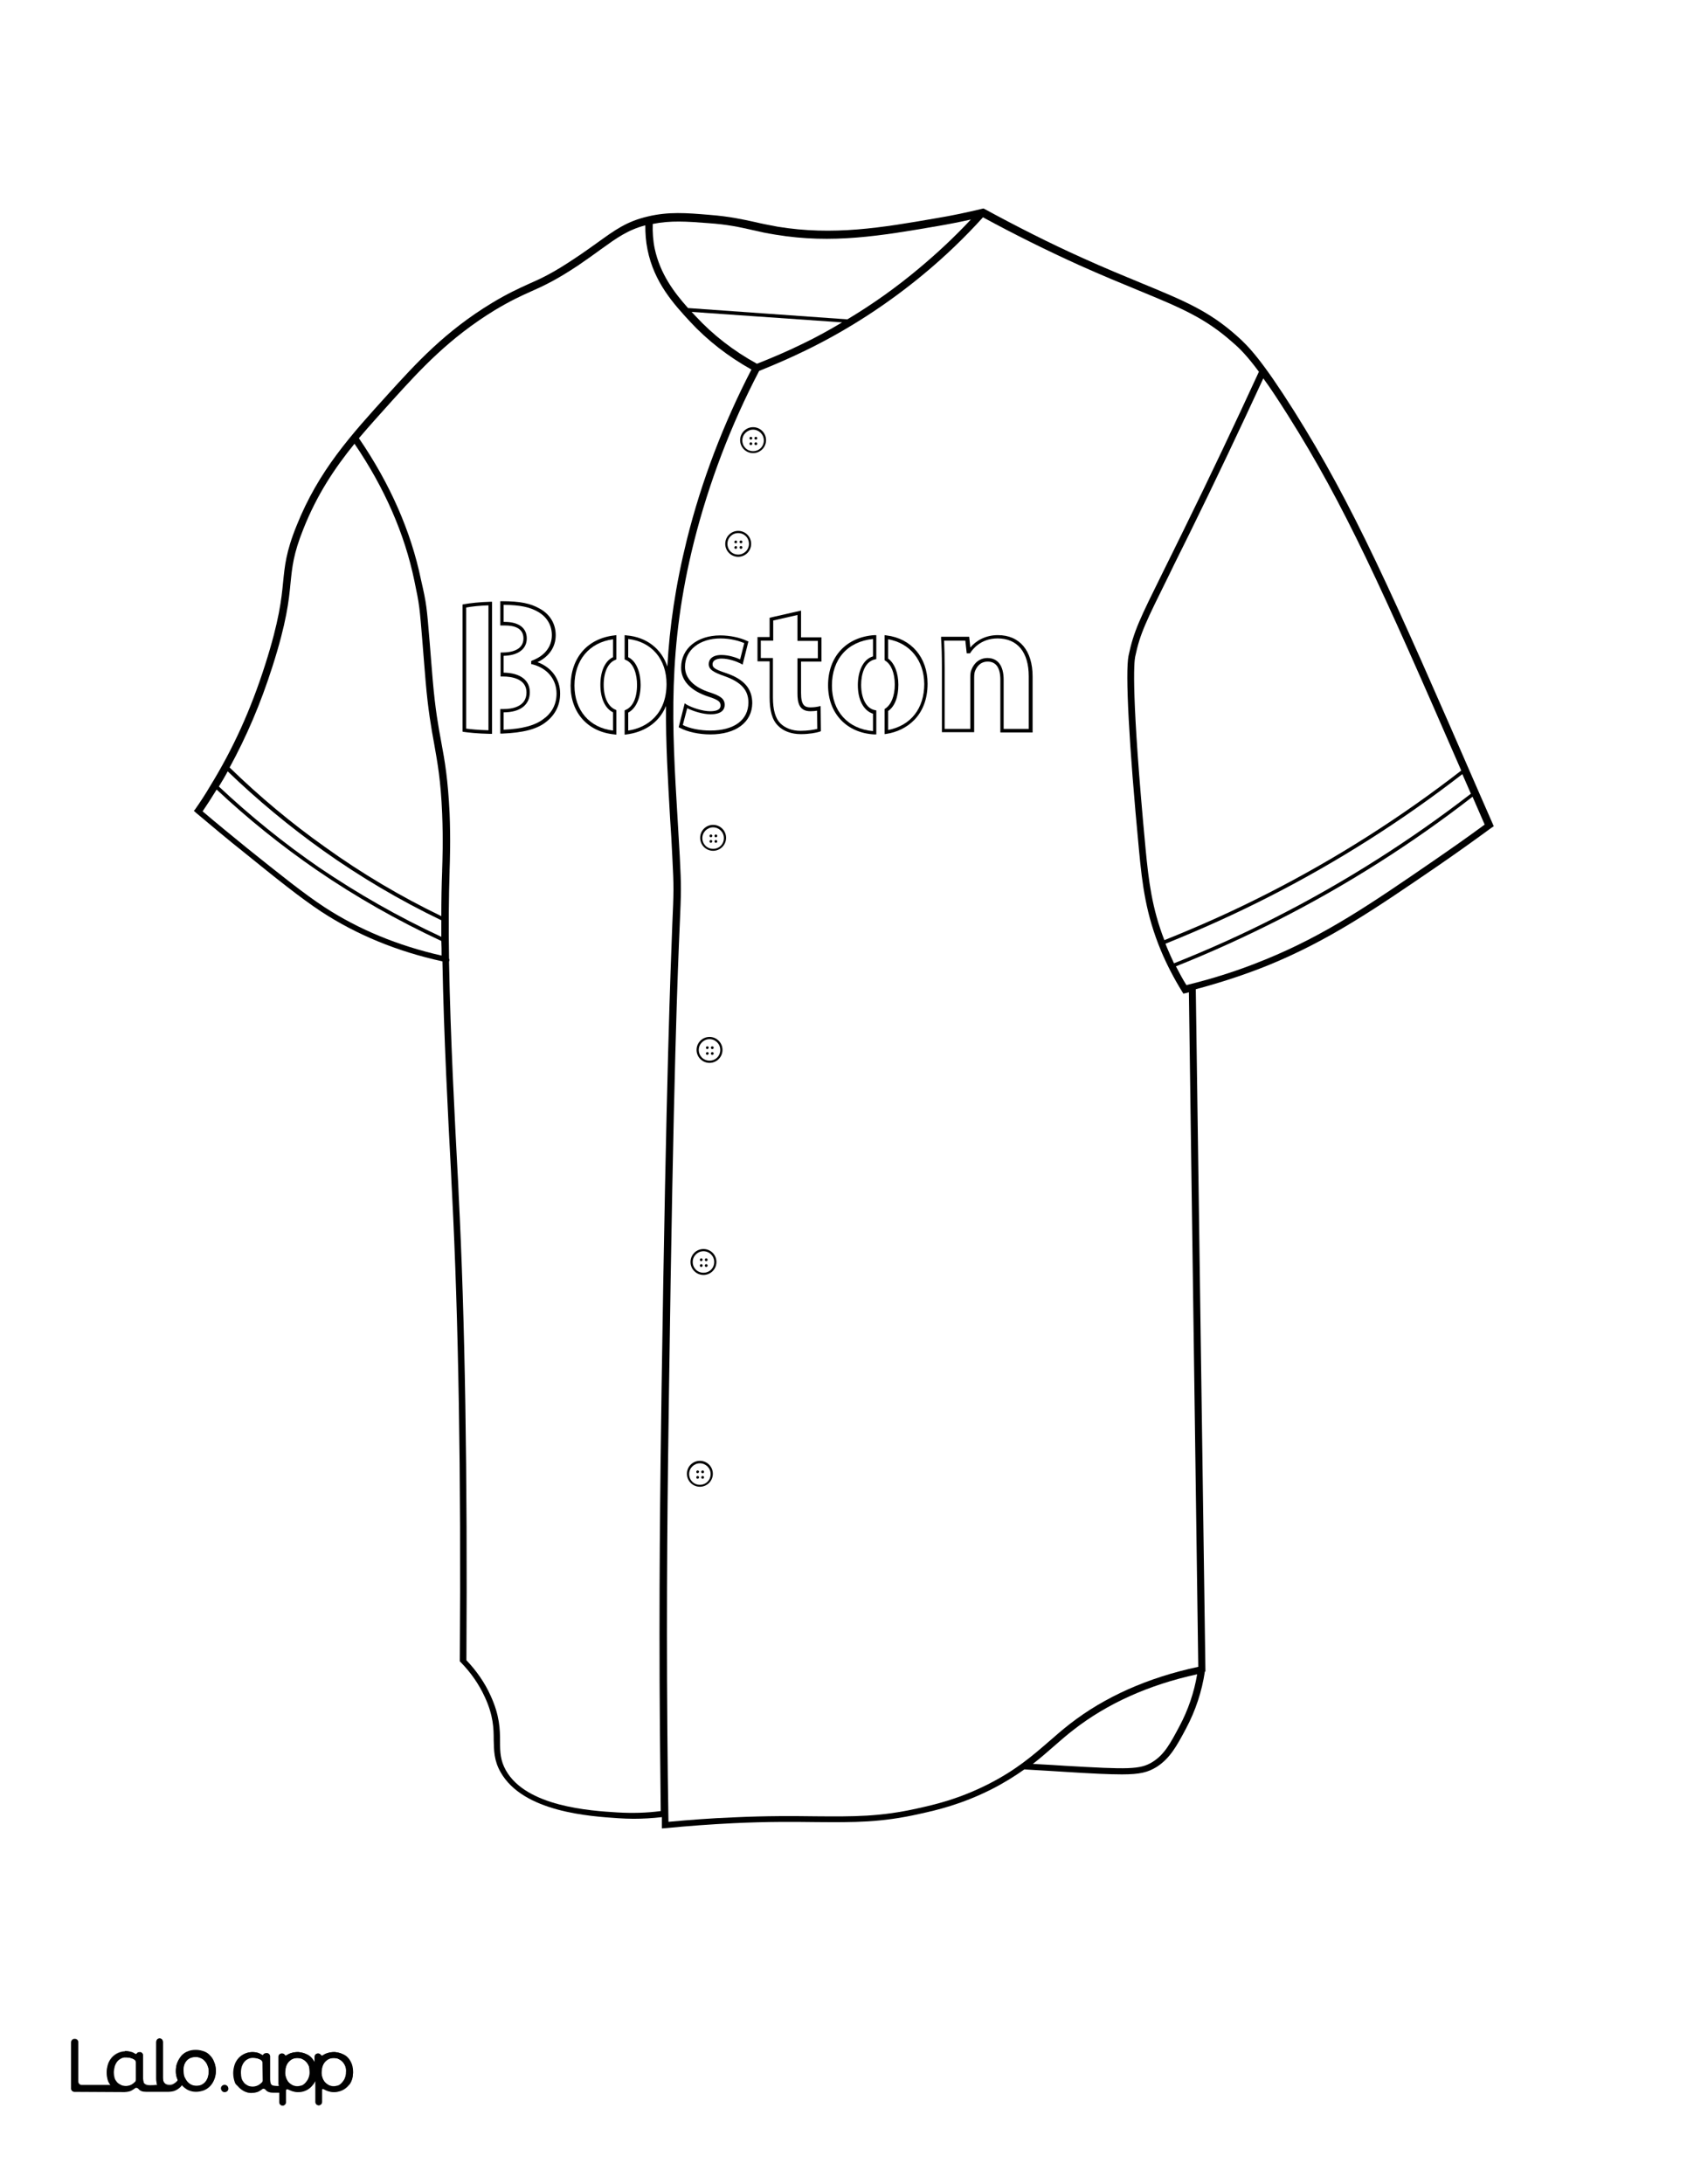 <?xml version="1.0" encoding="utf-8"?>
<!-- Generator: Adobe Illustrator 26.1.0, SVG Export Plug-In . SVG Version: 6.00 Build 0)  -->
<svg version="1.1"  id="Layer_1" data-name="Layer 1" xmlns="http://www.w3.org/2000/svg" xmlns:xlink="http://www.w3.org/1999/xlink" x="0px" y="0px"
	 viewBox="0 0 612 792" style="enable-background:new 0 0 612 792;" xml:space="preserve">
<rect x="0" y="0" width="612" height="792" fill="#808080" stroke="none"/>
<style type="text/css">
	.st0{fill:#FFFFFF;}
	.st1{fill:#010101;}
	.st2{fill:none;}
</style>
<g id="Black">
	<rect x="45.3" y="44.7" width="541.6" height="711.2"/>
</g>
<g id="Color">
	<path class="st0" d="M460.7,325c-12.3,6.3-25,12-37.9,17.2c0.2,0.5,0.4,1,0.6,1.5c0.8,1.9,1.6,3.7,2.5,5.6
		c12.8-5.1,25.5-10.8,37.7-17.1c24.5-12.5,48.1-27.5,70-44.4c-1-2.4-2.1-4.7-3.1-7.1C508.7,297.6,485.2,312.5,460.7,325z"/>
	<path class="st0" d="M253.9,530.6c-2.1,0-3.9,1.7-3.9,3.9s1.7,3.9,3.9,3.9c2.2,0,3.9-1.7,3.9-3.9S256,530.6,253.9,530.6z
		 M253.1,536.2c-0.3,0-0.5-0.2-0.5-0.5s0.2-0.5,0.5-0.5s0.5,0.2,0.5,0.5S253.3,536.2,253.1,536.2z M253.1,534.2
		c-0.3,0-0.5-0.2-0.5-0.5s0.2-0.5,0.5-0.5s0.5,0.2,0.5,0.5C253.5,534,253.3,534.2,253.1,534.2z M254.9,536.2c-0.3,0-0.5-0.2-0.5-0.5
		s0.2-0.5,0.5-0.5s0.5,0.2,0.5,0.5S255.2,536.2,254.9,536.2z M254.9,534.2c-0.3,0-0.5-0.2-0.5-0.5s0.2-0.5,0.5-0.5s0.5,0.2,0.5,0.5
		S255.2,534.2,254.9,534.2z"/>
	<path class="st0" d="M160.1,339.7c0-2,0-4,0-6c-15-7.2-29.4-15.7-42.9-25.3c-12.2-8.7-23.8-18.3-34.6-28.7c-1,1.9-2.1,3.7-3.2,5.5
		c11.3,10.6,23.5,20.5,36.3,29.3C129.7,324,144.6,332.5,160.1,339.7z"/>
	<path class="st0" d="M160.1,332.2c0-5.8,0.1-11.3,0.3-16.3v-0.4c0.1-3.2,0.4-10.6,0-20.5c-0.5-12.1-1.7-18.5-2.9-25.3
		c-1.1-6-2.2-12.2-3.1-22.7c-0.5-5.7-0.8-10.1-1.1-13.6c-1.1-13.4-1.1-13.9-3-22.9c-3.5-16.9-10.8-33.6-21.7-49.6
		c-7.3,9-13.6,18.5-18.5,30.8c-3.7,9.2-4.1,13.9-4.7,19.7c-0.6,6.3-1.4,14.2-6.6,30.4c-4.3,13.5-9.4,25.3-15.5,36.5
		c10.8,10.5,22.4,20.2,34.7,28.9C131.2,316.7,145.4,325.1,160.1,332.2z"/>
	<path class="st0" d="M67.8,754.8c0.4,0.5,0.9,0.9,1.5,1.2s1.2,0.4,1.9,0.4c0.7,0,1.3-0.1,1.9-0.4c0.6-0.2,1-0.6,1.4-1.1
		s0.7-1.1,0.9-1.7c0.2-0.7,0.3-1.4,0.3-2.1c0-0.7-0.1-1.4-0.4-2c-0.2-0.6-0.5-1.2-1-1.7c-0.4-0.5-0.9-0.9-1.5-1.1
		c-0.6-0.3-1.2-0.4-1.8-0.4c-1.5,0-2.6,0.5-3.4,1.4c-0.8,1-1.2,2.2-1.2,3.8c0,0.7,0.1,1.4,0.3,2.1C67,753.7,67.4,754.3,67.8,754.8z"
		/>
	<path class="st0" d="M94.8,747c-0.4-0.2-0.7-0.4-1.1-0.5c-0.6-0.2-1.3-0.3-1.9-0.3s-1.3,0.1-1.8,0.4c-0.6,0.3-1,0.6-1.4,1.1
		s-0.7,1.1-0.9,1.7c-0.2,0.7-0.3,1.4-0.3,2.2c0,0.7,0.1,1.5,0.3,2.2c0.2,0.6,0.5,1,0.9,1.5s0.9,0.7,1.4,1c0.6,0.3,1.3,0.4,1.9,0.4
		c0.7,0,1.3-0.2,2-0.5c0.5-0.3,0.9-0.6,1.3-1c0.2-0.2,0.3-0.5,0.3-0.8v-6.3C95.4,747.6,95.2,747.2,94.8,747z"/>
	<path class="st0" d="M42.5,755c0.4,0.5,0.9,0.7,1.4,1c0.6,0.3,1.3,0.4,1.9,0.4c0.7,0,1.3-0.2,2-0.5c0.5-0.3,0.9-0.6,1.3-1
		c0.2-0.2,0.3-0.5,0.3-0.8l0,0v-6.3c0-0.4-0.2-0.8-0.6-1c-0.4-0.2-0.7-0.4-1.1-0.5c-0.6-0.2-1.3-0.3-1.9-0.3c-0.6,0-1.3,0.1-1.8,0.4
		c-0.6,0.3-1,0.6-1.4,1.1s-0.7,1.1-0.9,1.7c-0.2,0.7-0.3,1.4-0.3,2.2c0,0.7,0.1,1.5,0.3,2.2C41.8,754.1,42.1,754.5,42.5,755z"/>
	<path class="st0" d="M111.3,747.9c-0.4-0.5-0.8-0.9-1.4-1.2c-0.2-0.1-0.4-0.2-0.6-0.3c-0.4-0.1-0.7-0.2-1.1-0.2
		c-0.8,0-1.5,0.1-2.1,0.3c-0.5,0.2-0.9,0.5-1.3,0.9c-0.8,0.9-1.3,2.1-1.4,3.6c0,0.7,0,1.4,0.2,2s0.5,1.2,0.8,1.7
		c0.4,0.5,0.8,0.9,1.4,1.2c0.5,0.3,1.2,0.5,1.8,0.5c0.6,0.1,1.3-0.1,1.9-0.3s1-0.5,1.4-1s0.8-1,1-1.6c0.3-0.7,0.4-1.4,0.4-2.1
		c0-0.7-0.1-1.3-0.2-2C112,749,111.7,748.4,111.3,747.9z"/>
	<path class="st0" d="M117.8,329c12.3,8,26.5,13.9,42.4,17.5c0-1.8,0-3.6-0.1-5.3c-15.7-7.3-30.9-15.9-45.2-25.7
		c-12.8-8.8-25-18.6-36.3-29.2c-0.1,0.1-0.1,0.2-0.2,0.3c-1.6,2.6-3.2,5.1-4.9,7.6c5.3,4.5,10.7,8.9,16.1,13.3
		C101.6,317.1,110.3,324.1,117.8,329z"/>
	<path class="st0" d="M124.5,747.9c-0.4-0.5-0.8-0.9-1.4-1.2c-0.2-0.1-0.4-0.2-0.6-0.3c-0.4-0.1-0.7-0.2-1.1-0.2
		c-0.8,0-1.5,0.1-2.1,0.3c-0.5,0.2-0.9,0.5-1.3,0.9c-0.8,0.9-1.3,2.1-1.4,3.6c0,0.7,0,1.4,0.2,2s0.5,1.2,0.8,1.7
		c0.4,0.5,0.8,0.9,1.4,1.2c0.5,0.3,1.2,0.5,1.8,0.5c0.6,0.1,1.3-0.1,1.9-0.3s1-0.5,1.4-1s0.8-1,1-1.6c0.3-0.7,0.4-1.4,0.4-2.1
		c0.1-0.7,0-1.3-0.2-2C125.2,749,124.9,748.4,124.5,747.9z"/>
	<path class="st0" d="M273.2,155.8c-2.1,0-3.9,1.7-3.9,3.9s1.7,3.9,3.9,3.9s3.9-1.7,3.9-3.9S275.3,155.8,273.2,155.8z M272.4,161.4
		c-0.3,0-0.5-0.2-0.5-0.5s0.2-0.5,0.5-0.5s0.5,0.2,0.5,0.5S272.7,161.4,272.4,161.4z M272.4,159.4c-0.3,0-0.5-0.2-0.5-0.5
		s0.2-0.5,0.5-0.5s0.5,0.2,0.5,0.5S272.7,159.4,272.4,159.4z M274.2,161.4c-0.3,0-0.5-0.2-0.5-0.5s0.2-0.5,0.5-0.5s0.5,0.2,0.5,0.5
		S274.5,161.4,274.2,161.4z M274.2,159.4c-0.3,0-0.5-0.2-0.5-0.5s0.2-0.5,0.5-0.5s0.5,0.2,0.5,0.5S274.5,159.4,274.2,159.4z"/>
	<path class="st0" d="M424.3,208.1c-8.6,17.4-10.7,21.5-12.5,30.1c-0.4,2.1-1.5,13.3,3.8,69.7c1.1,11.5,2.3,21.4,6.8,33
		c12.8-5.1,25.5-10.8,37.8-17.1c24.5-12.5,48-27.4,69.9-44.4c-28.9-66.4-42.3-96.2-62.8-128.7c-3.6-5.7-6.5-10.1-9-13.5
		c-8.5,18.4-17.4,37.2-26.6,55.9C428.8,199,426.3,203.9,424.3,208.1z"/>
	<path class="st0" d="M267.8,201.1c2.1,0,3.9-1.7,3.9-3.9s-1.7-3.9-3.9-3.9s-3.9,1.7-3.9,3.9S265.6,201.1,267.8,201.1z M268.8,196
		c0.3,0,0.5,0.2,0.5,0.5s-0.2,0.5-0.5,0.5s-0.5-0.2-0.5-0.5S268.5,196,268.8,196z M268.8,198c0.3,0,0.5,0.2,0.5,0.5
		s-0.2,0.5-0.5,0.5s-0.5-0.2-0.5-0.5S268.5,198,268.8,198z M266.9,196c0.3,0,0.5,0.2,0.5,0.5s-0.2,0.5-0.5,0.5s-0.5-0.2-0.5-0.5
		C266.5,196.2,266.7,196,266.9,196z M266.9,198c0.3,0,0.5,0.2,0.5,0.5s-0.2,0.5-0.5,0.5s-0.5-0.2-0.5-0.5
		C266.5,198.2,266.7,198,266.9,198z"/>
	<path class="st0" d="M155.9,233.2c0.3,3.5,0.6,7.9,1.1,13.6c0.9,10.4,2,16.5,3.1,22.4c1.3,6.9,2.4,13.4,3,25.7
		c0.4,9.9,0.1,17.5,0,20.7v0.4c-0.3,9.3-0.4,20.1-0.2,31.5c0.1,0.3,0.2,0.6,0.1,0.9c0,0.1-0.1,0.2-0.1,0.3
		c0.5,27.3,2.1,57.6,3.1,76.4c0.2,3.1,0.3,5.8,0.4,8.2c2.3,44.9,3.2,101.6,2.8,168.7c3.7,3.9,6.7,8.2,8.8,12.9
		c3.3,7.2,3.4,12.2,3.4,16.6c0,3.8,0.1,6.8,2.1,10.4c7.4,13.2,30.6,14.7,40.5,15.3c5.2,0.3,10.5,0.2,15.7-0.5
		c-0.1-9.6-0.2-19.4-0.3-29.1c-0.4-50.1,0.1-88.7,0.6-124c1.7-114.9,3.3-152.4,3.9-168.5c0.5-11.5,0.6-13.2,0-24.4
		c-0.2-4.7-0.5-9.3-0.8-13.8c-0.8-14.1-1.6-27.3-1.5-40.9c-2.7,6.6-8.6,9.6-14.3,10.3l-0.7,0.1v-8.8l0.4-0.2
		c2.6-1.1,4.1-4.4,4.1-9.1c0-3.6-1.1-7.8-4.1-9l-0.4-0.2v-8.8l0.7,0.1c7.3,0.6,12.7,4.9,14.8,11.3c0.8-14.3,2.9-29.2,7.1-46.1
		c5.3-21.2,13.2-41.9,23.4-61.6c-8.4-4.7-15.9-10.5-22.3-17.4c-5.8-6.3-13-14.1-15.4-26.1c-0.6-2.9-0.8-5.8-0.8-8.8
		c-6.4,1.7-10.4,4.6-16.1,8.7c-2.3,1.7-5,3.6-8.2,5.8c-8.1,5.4-12.7,7.5-17.2,9.5c-3.6,1.6-7.3,3.3-13,6.7
		c-16.7,10.2-27,21.5-37,32.5c-4.3,4.8-8.5,9.4-12.4,14c11.3,16.5,18.9,33.8,22.5,51.2C154.8,219.2,154.8,220,155.9,233.2z
		 M222.9,230.4l0.7-0.1v8.8l-0.4,0.2c-2.6,1-4.2,4.4-4.2,9s1.6,7.9,4.2,9l0.4,0.2v8.9l-0.7-0.1c-9.6-0.9-15.9-7.8-15.9-17.7
		C207.1,238.4,213.2,231.5,222.9,230.4z M181.5,257.1h1.3c2.5,0,8.2-0.6,8.2-6c0-5-5.4-5.8-8.6-5.8h-0.8v-8.7h0.6
		c4.9,0,7.7-1.8,7.7-5.1c0-3.9-3.6-4.7-6.7-4.7c-0.4,0-0.7,0-1,0h-0.7V218h0.6c6.6,0,10.4,0.8,13.7,2.7c3.7,2,5.8,5.5,5.8,9.6
		c0,4.3-2.4,7.8-6.6,9.8c5.1,1.9,8.2,6.1,8.2,11.4c0,4.1-1.7,7.6-5,10.2c-3.3,2.7-8.4,4-16,4.3h-0.7V257.1z M167.8,219.2l0.5-0.1
		c2.2-0.4,5.8-0.8,9.5-0.9h0.7v47.9h-0.7c-4.8-0.1-8-0.5-9.5-0.7l-0.5-0.1V219.2z"/>
	<path class="st0" d="M464.3,333.3c-12.2,6.2-24.9,12-37.7,17.1c1.2,2.3,2.4,4.6,3.8,6.8c9.9-2.4,19.5-5.5,28.7-9.3
		c21.6-8.8,38-20,60.7-35.6c6.4-4.4,12.7-8.8,18.8-13.3l-4.4-10.1C512.3,305.9,488.8,320.8,464.3,333.3z"/>
	<path class="st0" d="M382.1,633.4c-2.4,2.1-4.7,4.1-7.4,6.2c5.3,0.3,9.4,0.5,11.9,0.7c22.6,1.3,27,1.4,31.5-1.4
		c4.3-2.7,6.4-6.6,9.8-13c3.1-5.8,5.3-12.2,6.4-18.8c-17.5,3.8-32.6,10.6-44.8,20.1C386.9,629.2,384.5,631.3,382.1,633.4z"/>
	<path class="st0" d="M258.7,300c-2.1,0-3.9,1.7-3.9,3.9s1.7,3.9,3.9,3.9s3.9-1.7,3.9-3.9S260.8,300,258.7,300z M257.9,305.6
		c-0.3,0-0.5-0.2-0.5-0.5s0.2-0.5,0.5-0.5s0.5,0.2,0.5,0.5C258.3,305.4,258.1,305.6,257.9,305.6z M257.9,303.6
		c-0.3,0-0.5-0.2-0.5-0.5s0.2-0.5,0.5-0.5s0.5,0.2,0.5,0.5S258.1,303.6,257.9,303.6z M259.7,305.6c-0.3,0-0.5-0.2-0.5-0.5
		s0.2-0.5,0.5-0.5s0.5,0.2,0.5,0.5S260,305.6,259.7,305.6z M259.7,303.6c-0.3,0-0.5-0.2-0.5-0.5s0.2-0.5,0.5-0.5s0.5,0.2,0.5,0.5
		S260,303.6,259.7,303.6z"/>
	<path class="st0" d="M305.5,116.9l-54.6-3.8c0.5,0.5,1,1.1,1.5,1.6c6.3,6.8,13.8,12.6,22.2,17.2c5.6-2.2,11.2-4.6,16.7-7.3
		C296.1,122.3,300.8,119.7,305.5,116.9z"/>
	<path class="st0" d="M249.6,111.7l57.8,4.1c9.2-5.5,17.9-11.7,26-18.5c6.6-5.5,12.9-11.4,18.8-17.7c-4,0.9-8.1,1.7-12.2,2.4
		c-20.4,3.5-38,6.5-58.6,3.1c-3.3-0.5-5.9-1.1-8.5-1.7c-4.5-1-8.7-2-16.1-2.5c-7.7-0.6-13.5-1-20,0.3c-0.1,3,0.1,6,0.7,8.9
		C239.5,99.4,244.6,106.1,249.6,111.7z"/>
	<path class="st0" d="M0,792h612V0H0V792z M81.3,758.6c-0.6-0.1-1-0.5-1.1-1.1c-0.2-0.9,0.6-1.7,1.5-1.5c0.5,0.1,1,0.5,1.1,1.1
		C83,758,82.2,758.7,81.3,758.6z M106.2,761.5L106.2,761.5L106.2,761.5z M119.4,761.5L119.4,761.5L119.4,761.5z M127.5,754.6
		c-0.7,1.7-2.1,3-3.9,3.6c-0.9,0.3-1.8,0.4-2.8,0.4c-0.9,0-1.8-0.3-2.6-0.7l-0.8-0.4c-0.2-0.1-0.5,0.1-0.5,0.3v4.4
		c0,0.7-0.6,1.2-1.2,1.2l0,0c-0.7,0-1.2-0.6-1.2-1.2v-7.6c0-0.1-0.1-0.1-0.1,0c-0.4,0.8-1.6,2.8-3.8,3.6c-1.2,0.4-2.3,0.4-2.8,0.4
		c-0.9,0-1.8-0.3-2.6-0.7l-0.7-0.3c-0.3-0.1-0.7,0.1-0.7,0.4v4.3c0,0.7-0.6,1.2-1.2,1.2l0,0c-0.7,0-1.2-0.6-1.2-1.2v-3.5H99
		c-1.3,0-2.3-0.3-2.8-1.1c-0.2-0.3-0.8-0.5-1.2-0.2c-0.2,0.1-0.3,0.2-0.4,0.3s-0.3,0.2-0.5,0.3c-0.4,0.2-0.9,0.4-1.4,0.6
		c-0.5,0.1-1,0.2-1.5,0.2c-0.3,0-0.5,0-0.6,0c-2.4-0.2-4-2-4.4-2.4c-0.1-0.1-0.1-0.2-0.2-0.2l0,0c-0.1-0.1-0.2-0.2-0.3-0.3
		c0-0.1-0.1-0.1-0.1-0.2c0,0,0-0.1-0.1-0.1c-0.2-0.3-0.3-0.6-0.4-0.9c-0.3-0.9-0.5-2-0.5-3.1c0-1,0.2-2,0.5-3
		c0.3-0.9,0.8-1.7,1.4-2.4c1.3-1.4,3.1-2.2,5-2.2c0.8,0,1.6,0.2,2.3,0.4c0.4,0.2,0.8,0.3,1.1,0.6c0.2,0.1,0.5,0.1,0.6-0.1l0,0
		c0.3-0.6,1.3-0.5,1.4-0.5l0,0c0.5,0.1,0.9,0.6,0.9,1.1v7.9c0,0.7,0,1.8,0.4,2.3c0.1,0.1,0.1,0.1,0.2,0.2c0.4,0.4,1.6,0.4,2.6,0.4
		v-10.6c0-0.7,0.5-1.2,1.2-1.2l0,0c0.4,0,0.8,0.2,1,0.6c0.1,0.2,0.4,0.3,0.6,0.1c0.5-0.3,1-0.6,1.6-0.8c0.4-0.1,0.7-0.2,1.1-0.3
		c0,0,0,0,0.1,0c0.5-0.1,1.1-0.1,1.6-0.1c0.9,0.1,1.8,0.3,2.7,0.7c0.8,0.4,1.5,0.9,2.1,1.5c0.4,0.5,0.8,1.1,1.1,1.7v-2.2
		c0-0.7,0.6-1.2,1.2-1.2l0,0c0.4,0,0.8,0.2,1,0.6c0.2,0.2,0.5,0.3,0.7,0.1c0.5-0.3,1-0.6,1.6-0.8c0.4-0.1,0.7-0.2,1.1-0.3
		c0,0,0,0,0.1,0c0.5-0.1,1.1-0.1,1.6-0.1c0.9,0.1,1.8,0.3,2.7,0.7c0.8,0.4,1.5,0.9,2.1,1.5c0.6,0.7,1.1,1.5,1.3,2.3
		c0.3,0.9,0.4,1.9,0.4,3C128.1,752.7,127.9,753.7,127.5,754.6z M70.7,293.6c1.9-2.7,3.8-5.6,5.5-8.5c8.3-13.5,14.7-27.5,20-44.1
		c5.1-16,5.9-23.7,6.5-29.9c0.6-5.8,1-10.9,4.9-20.5c8-20,19.7-32.8,33.2-47.7c10.1-11.1,20.6-22.7,37.6-33
		c5.8-3.5,9.6-5.2,13.3-6.9c4.6-2,8.9-4,16.8-9.3c3.2-2.1,5.8-4,8.2-5.7c6.4-4.6,10.6-7.7,18.3-9.5c7.5-1.8,14-1.3,22.3-0.6
		c7.5,0.6,11.9,1.6,16.5,2.6c2.5,0.6,5.1,1.1,8.3,1.7c20.2,3.3,37.6,0.4,57.7-3.1c5.5-0.9,11.1-2.1,16.5-3.4l0.5-0.1l0.4,0.2
		c11.6,6.3,23.4,12.3,35.2,17.6c8.6,3.9,15.7,6.8,22,9.4c15,6.2,24.1,9.9,34.3,19c4.3,3.8,9.1,8.8,20.8,27.3
		c21.5,34.2,35.3,65.3,67.1,138.4l5.3,12.1l-0.9,0.6c-6.4,4.7-13,9.4-19.7,14c-22.8,15.6-39.4,26.9-61.2,35.8
		c-8.4,3.4-17.3,6.3-26.3,8.7l3.5,247.4h-0.2c-1.1,7.3-3.4,14.2-6.8,20.6c-3.5,6.6-5.9,10.9-10.7,14c-3.1,1.9-5.9,2.7-12.6,2.7
		c-4.6,0-11-0.3-20.4-0.9c-2.9-0.2-8.2-0.5-15-0.9c-3.4,2.4-7.2,4.8-11.9,7.2c-10.9,5.5-20,7.6-26,8.9c-14,3.2-23.9,3.1-37.5,3
		c-8.2-0.1-17.6-0.2-30.1,0.4c-8.2,0.4-16.5,1-24.6,1.8l-1.4,0.1v-1.4c0-0.9,0-1.8,0-2.7c-3.4,0.4-6.9,0.6-10.3,0.6
		c-1.9,0-3.7-0.1-5.5-0.2c-10.3-0.7-34.5-2.2-42.7-16.7c-2.4-4.2-2.4-7.8-2.5-11.7c0-4.1-0.1-8.8-3.2-15.5c-2.1-4.6-5-8.8-8.7-12.6
		l-0.4-0.4v-0.5c0.5-67.2-0.5-124.1-2.8-169c-0.1-2.3-0.3-5.1-0.4-8.2c-1-18.8-2.6-48.8-3.1-76.1c-16.5-3.6-31.2-9.7-43.9-18
		c-7.6-5-16.3-12-28.3-21.7c-5.8-4.6-11.5-9.4-17.1-14.1l-0.9-0.8L70.7,293.6z M25.8,740.4c0-0.7,0.6-1.2,1.2-1.2h0.2
		c0.7,0,1.2,0.6,1.2,1.2v14.3c0,0.7,0.6,1.2,1.2,1.2h10.5c-0.4-0.4-0.7-0.9-0.9-1.5c-0.3-0.9-0.5-2-0.5-3.1c0-1,0.2-2,0.5-3
		c0.3-0.9,0.8-1.7,1.4-2.4c1.3-1.4,3.1-2.2,5-2.2c0.8,0,1.6,0.2,2.3,0.4c0.4,0.2,0.8,0.3,1.1,0.6c0.2,0.1,0.5,0.1,0.6-0.1l0,0
		c0.3-0.6,1.3-0.5,1.4-0.5c0.5,0.1,0.9,0.6,0.9,1.1v7.9c0,0.7,0,1.8,0.4,2.3c0.1,0.1,0.1,0.1,0.2,0.2c0.7,0.6,3.3,0.4,4.2,0.3
		c0.1,0,0.2,0,0.4,0c0-0.1,0-0.1-0.1-0.1c-0.2-0.6-0.3-1.3-0.3-2.2v-13.3c0-0.7,0.6-1.2,1.2-1.2l0,0c0.7,0,1.2,0.6,1.2,1.2v13
		c0,1,0.2,1.6,0.6,2c0.4,0.5,1,0.6,1.8,0.6c0.3,0,0.7,0,1-0.1c0.9-0.3,1.8-1.1,2-1.6c0,0-0.2-0.5-0.3-0.8c-0.3-0.9-0.4-1.5-0.4-2.6
		c0-1.2,0.2-2.2,0.6-3.1c0.4-0.9,0.9-1.7,1.5-2.4c0.7-0.7,1.4-1.2,2.3-1.5c0.9-0.4,1.9-0.5,2.9-0.5s1.9,0.2,2.8,0.5s1.7,0.8,2.3,1.5
		c0.7,0.7,1.2,1.5,1.5,2.4c0.4,0.9,0.6,2,0.6,3.1s-0.2,2.2-0.6,3.1c-0.7,1.8-2,3.2-3.8,3.9c-0.9,0.4-1.9,0.5-2.8,0.5
		c-1,0-1.9-0.2-2.8-0.6c-0.7-0.3-1.9-1.2-2.3-1.8c-0.6,1-2.2,2-3.2,2.2c-0.5,0.1-1.1,0.2-1.6,0.2H53c-1.3,0-2.3-0.3-2.8-1.1
		c-0.2-0.3-0.8-0.5-1.2-0.2c-0.2,0.1-0.3,0.2-0.4,0.3c-0.1,0.1-0.3,0.2-0.5,0.3c-0.4,0.2-0.9,0.4-1.4,0.6c-0.5,0.1-1,0.2-1.5,0.2
		L27,758.5c-0.7,0-1.2-0.6-1.2-1.2V740.4z"/>
	<path class="st0" d="M257.4,376.8c-2.1,0-3.9,1.7-3.9,3.9s1.7,3.9,3.9,3.9c2.2,0,3.9-1.7,3.9-3.9S259.5,376.8,257.4,376.8z
		 M256.6,382.5c-0.3,0-0.5-0.2-0.5-0.5s0.2-0.5,0.5-0.5s0.5,0.2,0.5,0.5C257,382.3,256.8,382.5,256.6,382.5z M256.6,380.4
		c-0.3,0-0.5-0.2-0.5-0.5s0.2-0.5,0.5-0.5s0.5,0.2,0.5,0.5C257,380.2,256.8,380.4,256.6,380.4z M258.4,382.5c-0.3,0-0.5-0.2-0.5-0.5
		s0.2-0.5,0.5-0.5s0.5,0.2,0.5,0.5S258.7,382.5,258.4,382.5z M258.4,380.4c-0.3,0-0.5-0.2-0.5-0.5s0.2-0.5,0.5-0.5s0.5,0.2,0.5,0.5
		C258.9,380.2,258.7,380.4,258.4,380.4z"/>
	<path class="st0" d="M255.2,453.7c-2.1,0-3.9,1.7-3.9,3.9s1.7,3.9,3.9,3.9s3.9-1.7,3.9-3.9S257.3,453.7,255.2,453.7z M254.4,459.4
		c-0.3,0-0.5-0.2-0.5-0.5s0.2-0.5,0.5-0.5s0.5,0.2,0.5,0.5S254.6,459.4,254.4,459.4z M254.4,457.3c-0.3,0-0.5-0.2-0.5-0.5
		s0.2-0.5,0.5-0.5s0.5,0.2,0.5,0.5C254.8,457.1,254.6,457.3,254.4,457.3z M256.2,459.4c-0.3,0-0.5-0.2-0.5-0.5s0.2-0.5,0.5-0.5
		c0.3,0,0.5,0.2,0.5,0.5S256.5,459.4,256.2,459.4z M256.2,457.3c-0.3,0-0.5-0.2-0.5-0.5s0.2-0.5,0.5-0.5c0.3,0,0.5,0.2,0.5,0.5
		C256.7,457.1,256.5,457.3,256.2,457.3z"/>
	<path class="st0" d="M335.2,99.3c-13,10.8-27.4,20.2-42.8,27.7c-5.5,2.7-11.3,5.2-17,7.5c-10.3,19.7-18.2,40.5-23.6,61.8
		c-9.7,38.6-8,67.2-6,100.4c0.3,4.5,0.5,9.1,0.8,13.8c0.6,11.3,0.5,13.1,0,24.7c-0.7,16-2.3,53.5-3.9,168.4
		c-0.5,35.3-1,73.9-0.6,124c0.1,11.1,0.2,22.2,0.4,33c7.7-0.7,15.5-1.3,23.3-1.6c12.6-0.6,22-0.5,30.3-0.4
		c13.5,0.1,23.2,0.2,36.9-2.9c5.9-1.3,14.7-3.3,25.4-8.7c10.1-5.1,16.2-10.4,22.1-15.5c2.4-2.1,4.8-4.2,7.5-6.3
		c12.7-9.9,28.4-16.9,46.7-20.8l-3.4-244.6c-0.4,0.1-0.7,0.2-1.1,0.3l-0.9,0.2l-0.5-0.8c-2.9-4.7-5.5-9.7-7.6-14.7
		c-5.5-13.2-6.8-23.9-8-36.5c-3.7-38.9-5-64.5-3.8-70.5c1.9-9,4-13.2,12.7-30.8c2.1-4.2,4.5-9.1,7.4-15
		c9.4-19.1,18.5-38.3,27.2-57.2c-4.3-5.8-7-8.5-9.6-10.7c-9.9-8.8-18.8-12.5-33.6-18.6c-6.3-2.6-13.4-5.5-22.1-9.4
		C379.7,90.8,368,85,356.6,78.8C350,86.1,342.8,93,335.2,99.3z M267.8,192.5c2.6,0,4.7,2.1,4.7,4.7s-2.1,4.7-4.7,4.7
		s-4.7-2.1-4.7-4.7S265.2,192.5,267.8,192.5z M253.9,539.1c-2.6,0-4.7-2.1-4.7-4.7c0-2.6,2.1-4.7,4.7-4.7c2.6,0,4.7,2.1,4.7,4.7
		S256.5,539.1,253.9,539.1z M255.2,462.3c-2.6,0-4.7-2.1-4.7-4.7s2.1-4.7,4.7-4.7s4.7,2.1,4.7,4.7
		C259.9,460.2,257.8,462.3,255.2,462.3z M257.4,385.4c-2.6,0-4.7-2.1-4.7-4.7s2.1-4.7,4.7-4.7c2.6,0,4.7,2.1,4.7,4.7
		S260,385.4,257.4,385.4z M258.7,308.5c-2.6,0-4.7-2.1-4.7-4.7s2.1-4.7,4.7-4.7s4.7,2.1,4.7,4.7
		C263.4,306.4,261.3,308.5,258.7,308.5z M257.7,266.3c-4.1,0-8.3-0.9-11.1-2.4l-0.4-0.2l2.2-8.7l0.7,0.5c1.9,1.1,5.8,2.4,8.5,2.4
		c3.8,0,3.8-1.6,3.8-2.1c0-1.2-0.6-2-4.4-3.2c-6.5-2.1-10-5.9-9.9-10.6c0-6.8,5.8-11.6,14.2-11.6c3.5,0,7.2,0.8,9.7,2l0.5,0.2
		l-2.1,8.4l-0.7-0.4c-1.6-0.8-4.4-1.8-6.9-1.8c-1,0-3.3,0.2-3.3,2.1c0,1.1,0.7,1.8,5,3.2c6.4,2.2,9.4,5.6,9.4,10.9
		C272.8,261.9,267,266.3,257.7,266.3z M268.5,159.6c0-2.6,2.1-4.7,4.7-4.7s4.7,2.1,4.7,4.7c0,2.6-2.1,4.7-4.7,4.7
		S268.5,162.2,268.5,159.6z M298,239.9h-7.4v11.4c0,4.4,1.3,5.2,3.4,5.2c1.4,0,2.4-0.2,2.9-0.3l0.8-0.2l0.1,9.1l-0.4,0.2
		c-1.3,0.4-3.7,0.9-6.9,0.9c-3.4,0-6.4-1.1-8.3-3.1c-2.1-2.1-3-5.4-3-10.3v-13h-4.4V231h4.4v-7l11.4-2.6v9.7h7.4V239.9z M317.9,239
		l-0.5,0.1c-3.7,0.8-5,5.3-5,9.2c0,5,1.9,8.6,5,9.2l0.5,0.1v8.7h-0.7c-10-0.5-16.8-7.6-16.8-17.8c0-10.4,6.6-17.5,16.8-18.2h0.7V239
		z M321.6,266.1l-0.7,0.1v-9.1l0.3-0.2c2.1-1.4,3.4-4.5,3.4-8.7c0-4.1-1.3-7.3-3.4-8.6l-0.3-0.2v-9.1l0.7,0.1
		c9,1.1,14.9,8,14.9,17.5C336.5,259.6,328.8,265,321.6,266.1z M352,234.8c2-2.4,5.4-4.5,10-4.5c7.9,0,12.6,5.6,12.6,15v20.3h-11.7
		v-19.1c0-4.4-1.6-6.6-4.6-6.6s-4.2,2.4-4.6,3.5c-0.2,0.5-0.3,1.3-0.3,2.3v19.8h-11.7v-23.3c0-4.4-0.1-8-0.3-10.6v-0.7h10.2
		L352,234.8z"/>
	<path class="st1" d="M27,758.5l18.2,0.1c0.5,0,1-0.1,1.5-0.2c0.5-0.1,1-0.3,1.4-0.6c0.2-0.1,0.3-0.2,0.5-0.3
		c0.1-0.1,0.3-0.2,0.4-0.3c0.3-0.3,0.9-0.1,1.2,0.2c0.6,0.8,1.5,1.1,2.8,1.1h8.2c0.5,0,1.1-0.1,1.6-0.2c1-0.2,2.6-1.2,3.2-2.2
		c0.4,0.6,1.6,1.5,2.3,1.8c0.9,0.4,1.8,0.6,2.8,0.6s1.9-0.2,2.8-0.5c1.8-0.7,3.1-2.1,3.8-3.9c0.4-0.9,0.6-2,0.6-3.1
		c0-1.2-0.2-2.2-0.6-3.1c-0.3-0.9-0.9-1.7-1.5-2.4c-0.7-0.7-1.4-1.2-2.3-1.5c-0.9-0.4-1.8-0.5-2.8-0.5s-1.9,0.2-2.9,0.5
		c-0.9,0.3-1.6,0.8-2.3,1.5c-0.6,0.6-1.1,1.4-1.5,2.4c-0.4,0.9-0.6,2-0.6,3.1s0.1,1.7,0.4,2.6c0.1,0.2,0.3,0.7,0.3,0.8
		c-0.2,0.6-1.1,1.4-2,1.6c-0.3,0.1-0.7,0.1-1,0.1c-0.7,0-1.4-0.1-1.8-0.6c-0.4-0.5-0.6-1-0.6-2v-13c0-0.7-0.6-1.2-1.2-1.2l0,0
		c-0.7,0-1.2,0.6-1.2,1.2v13.3c0,0.9,0.1,1.6,0.3,2.2c0,0.1,0,0.1,0.1,0.1c-0.1,0-0.2,0-0.4,0c-1,0.1-3.5,0.3-4.2-0.3
		c-0.1-0.1-0.1-0.1-0.2-0.2c-0.4-0.5-0.4-1.7-0.4-2.3v-7.9c0-0.5-0.4-1-0.9-1.1c-0.1,0-1-0.1-1.4,0.5l0,0c-0.1,0.2-0.4,0.3-0.6,0.1
		c-0.4-0.2-0.7-0.4-1.1-0.6c-0.7-0.3-1.4-0.4-2.3-0.4c-1.9,0-3.7,0.8-5,2.2c-0.6,0.7-1.1,1.5-1.4,2.4c-0.3,1-0.5,2-0.5,3
		c0,1.1,0.2,2.2,0.5,3.1c0.2,0.5,0.5,1,0.9,1.5H29.6c-0.7,0-1.2-0.6-1.2-1.2v-14.3c0-0.7-0.5-1.2-1.2-1.2H27c-0.7,0-1.2,0.6-1.2,1.2
		v16.8C25.8,757.9,26.3,758.5,27,758.5z M67.7,747.2c0.8-1,2-1.4,3.4-1.4c0.6,0,1.3,0.2,1.8,0.4c0.6,0.3,1.1,0.7,1.5,1.1
		c0.4,0.5,0.8,1.1,1,1.7c0.2,0.7,0.4,1.3,0.4,2s-0.1,1.4-0.3,2.1c-0.2,0.6-0.5,1.2-0.9,1.7s-0.9,0.8-1.4,1.1
		c-0.6,0.3-1.3,0.4-1.9,0.4s-1.3-0.1-1.9-0.4c-0.6-0.3-1.1-0.7-1.5-1.2s-0.7-1.1-1-1.7c-0.2-0.7-0.3-1.4-0.3-2.1
		C66.5,749.4,66.9,748.1,67.7,747.2z M41.6,749.2c0.2-0.6,0.5-1.2,0.9-1.7s0.9-0.8,1.4-1.1c0.6-0.3,1.2-0.4,1.8-0.4s1.3,0.1,1.9,0.3
		c0.4,0.1,0.8,0.3,1.1,0.5s0.6,0.6,0.6,1v6.3l0,0c0,0.3-0.1,0.6-0.3,0.8c-0.4,0.4-0.8,0.7-1.3,1c-0.6,0.3-1.3,0.5-2,0.5
		s-1.4-0.1-1.9-0.4c-0.5-0.3-1-0.5-1.4-1s-0.7-0.9-0.9-1.5c-0.2-0.7-0.3-1.4-0.3-2.2C41.3,750.6,41.4,749.9,41.6,749.2z"/>
	<path class="st2" d="M106.2,761.5L106.2,761.5"/>
	<path class="st2" d="M119.4,761.5L119.4,761.5"/>
	<path class="st1" d="M126.4,746.3c-0.6-0.7-1.3-1.2-2.1-1.5c-0.8-0.4-1.8-0.6-2.7-0.7c-0.5,0-1.1,0-1.6,0.1c0,0,0,0-0.1,0
		c-0.4,0.1-0.8,0.2-1.1,0.3c-0.6,0.2-1.1,0.4-1.6,0.8c-0.2,0.2-0.5,0.1-0.7-0.1c-0.2-0.3-0.6-0.6-1-0.6l0,0c-0.7,0-1.2,0.6-1.2,1.2
		v2.2c-0.3-0.6-0.7-1.2-1.1-1.7c-0.6-0.7-1.3-1.2-2.1-1.5c-0.8-0.4-1.8-0.6-2.7-0.7c-0.5,0-1.1,0-1.6,0.1c0,0,0,0-0.1,0
		c-0.4,0.1-0.8,0.2-1.1,0.3c-0.6,0.2-1.1,0.5-1.6,0.8c-0.2,0.1-0.4,0.1-0.6-0.1c-0.2-0.4-0.6-0.6-1-0.6l0,0c-0.7,0-1.2,0.6-1.2,1.2
		v10.6c-1,0-2.2,0-2.6-0.4c-0.1-0.1-0.1-0.1-0.2-0.2c-0.4-0.5-0.4-1.7-0.4-2.3v-7.9c0-0.5-0.4-1-0.9-1.1l0,0c-0.1,0-1-0.1-1.4,0.5
		l0,0c-0.1,0.2-0.4,0.3-0.6,0.1c-0.4-0.2-0.7-0.4-1.1-0.6c-0.7-0.3-1.4-0.4-2.3-0.4c-1.9,0-3.7,0.8-5,2.2c-0.6,0.7-1.1,1.5-1.4,2.4
		c-0.3,1-0.5,2-0.5,3c0,1.1,0.2,2.2,0.5,3.1c0.1,0.3,0.3,0.6,0.4,0.9c0,0,0,0.1,0.1,0.1c0,0.1,0.1,0.1,0.1,0.2
		c0.1,0.1,0.2,0.2,0.3,0.3l0,0c0,0,0.1,0.1,0.2,0.2c0.3,0.4,1.9,2.2,4.4,2.4c0.1,0,0.3,0,0.6,0c0.5,0,1-0.1,1.5-0.2
		c0.5-0.1,1-0.3,1.4-0.6c0.2-0.1,0.3-0.2,0.5-0.3c0.1-0.1,0.3-0.2,0.4-0.3c0.3-0.3,0.9-0.1,1.2,0.2c0.6,0.8,1.5,1.1,2.8,1.1h2.1v3.5
		c0,0.7,0.6,1.2,1.2,1.2l0,0c0.7,0,1.2-0.6,1.2-1.2V758c0-0.3,0.4-0.6,0.7-0.4l0.7,0.3c0.8,0.4,1.7,0.6,2.6,0.7
		c0.4,0,1.6,0.1,2.8-0.4c2.3-0.8,3.4-2.7,3.8-3.6c0-0.1,0.1,0,0.1,0v7.6c0,0.7,0.6,1.2,1.2,1.2l0,0c0.7,0,1.2-0.6,1.2-1.2v-4.4
		c0-0.3,0.3-0.5,0.5-0.3l0.8,0.4c0.8,0.4,1.7,0.6,2.6,0.7c0.9,0.1,1.9-0.1,2.8-0.4c1.7-0.6,3.1-1.9,3.9-3.6c0.4-0.9,0.6-1.9,0.7-3
		c0-1.1-0.1-2.1-0.4-3C127.4,747.8,127,747,126.4,746.3z M95.3,754.3c0,0.3-0.1,0.6-0.3,0.8c-0.4,0.4-0.8,0.7-1.3,1
		c-0.6,0.3-1.3,0.5-2,0.5s-1.4-0.1-1.9-0.4c-0.5-0.3-1-0.5-1.4-1s-0.7-0.9-0.9-1.5c-0.2-0.7-0.3-1.4-0.3-2.2c0-0.7,0.1-1.5,0.3-2.2
		c0.2-0.6,0.5-1.2,0.9-1.7s0.9-0.8,1.4-1.1c0.6-0.3,1.2-0.4,1.8-0.4c0.6,0,1.3,0.1,1.9,0.3c0.4,0.1,0.8,0.3,1.1,0.5
		c0.3,0.2,0.6,0.6,0.6,1L95.3,754.3z M112,753.6c-0.2,0.6-0.5,1.1-1,1.6c-0.4,0.4-0.9,0.8-1.4,1c-0.6,0.2-1.3,0.3-1.9,0.3
		s-1.2-0.2-1.8-0.5c-0.5-0.3-1-0.7-1.4-1.2s-0.7-1.1-0.8-1.7c-0.2-0.7-0.3-1.3-0.2-2c0.1-1.5,0.5-2.7,1.4-3.6
		c0.4-0.4,0.8-0.7,1.3-0.9c0.6-0.3,1.3-0.4,2.1-0.3c0.4,0,0.8,0.1,1.1,0.2c0.2,0.1,0.4,0.2,0.6,0.3c0.5,0.3,1,0.7,1.4,1.2
		s0.7,1.1,0.9,1.7c0.2,0.6,0.3,1.3,0.2,2C112.4,752.3,112.3,753,112,753.6z M125.2,753.6c-0.2,0.6-0.5,1.1-1,1.6
		c-0.4,0.4-0.9,0.8-1.4,1c-0.6,0.2-1.3,0.3-1.9,0.3s-1.2-0.2-1.8-0.5c-0.5-0.3-1-0.7-1.4-1.2s-0.7-1.1-0.8-1.7
		c-0.2-0.7-0.3-1.3-0.2-2c0.1-1.5,0.5-2.7,1.4-3.6c0.4-0.4,0.8-0.7,1.3-0.9c0.6-0.3,1.3-0.4,2.1-0.3c0.4,0,0.8,0.1,1.1,0.2
		c0.2,0.1,0.4,0.2,0.6,0.3c0.5,0.3,1,0.7,1.4,1.2s0.7,1.1,0.9,1.7c0.2,0.6,0.3,1.3,0.2,2C125.6,752.3,125.4,753,125.2,753.6z"/>
	<path class="st1" d="M81.7,756c-0.9-0.1-1.7,0.6-1.5,1.5c0.1,0.5,0.5,1,1.1,1.1c0.9,0.1,1.7-0.6,1.5-1.5
		C82.7,756.5,82.3,756.1,81.7,756z"/>
	<path class="st0" d="M177.2,219.5c-3.1,0.1-6.1,0.4-8.1,0.8v43.9c1.5,0.2,4.3,0.5,8.1,0.6V219.5z"/>
	<path class="st0" d="M201.9,251.5c0-5.1-3.3-9.2-8.7-10.6l-0.5-0.1v-1.1l0.4-0.2c4.5-1.7,7.1-5,7.1-9.2c0-3.7-1.9-6.7-5.1-8.5
		c-3-1.7-6.4-2.4-12.4-2.5v6.2c0.1,0,0.3,0,0.4,0c5.1,0,8,2.2,8,6s-3.1,6.2-8.4,6.3v6.1c6,0.1,9.5,2.7,9.5,7.1
		c0,4.6-3.5,7.3-9.5,7.3v6.3c6.9-0.3,11.6-1.6,14.6-4C199.4,259.1,201.9,256.2,201.9,251.5z"/>
	<path class="st0" d="M222.4,264.9v-6.6c-2.9-1.4-4.6-5.1-4.6-10s1.7-8.7,4.6-10v-6.5c-8.7,1.2-14,7.6-14,16.8
		C208.4,257.5,213.8,263.9,222.4,264.9z"/>
	<path class="st0" d="M227.9,231.7v6.6c3.3,1.6,4.5,6.2,4.5,10c0,4.9-1.7,8.6-4.5,10.1v6.5c6.9-1,13.9-6,13.9-16.9
		C241.8,239,236.4,232.7,227.9,231.7z"/>
	<path class="st0" d="M262.9,245.2L262.9,245.2c-4-1.4-5.8-2.4-5.8-4.4c0-1.6,1.2-3.3,4.6-3.3c2.8,0,5.5,1,6.8,1.6l1.5-5.9
		c-1.9-0.8-5-1.7-8.6-1.7c-7.6,0-12.9,4.2-12.9,10.3c0,4.1,3.1,7.4,9.1,9.3c3.6,1.2,5.3,2.2,5.3,4.5c0,1.5-0.9,3.4-5.1,3.4
		c-2.8,0-6.3-1.1-8.5-2.2l-1.6,6.1c2.6,1.3,6.3,2,10,2c8.6,0,13.8-3.8,13.8-10.2C271.5,250.2,268.8,247.3,262.9,245.2z"/>
	<path class="st0" d="M289.3,223l-8.8,2v7.3H276v6.3h4.4v14.3c0,4.5,0.9,7.6,2.7,9.4c1.7,1.7,4.3,2.7,7.3,2.7c2.7,0,4.8-0.4,6.1-0.7
		l-0.1-6.6c-0.6,0.1-1.4,0.2-2.4,0.2c-4.2,0-4.7-3.3-4.7-6.5v-12.7h7.4v-6.3h-7.4V223z"/>
	<path class="st0" d="M322.2,231.8v7c2.3,1.7,3.7,5.2,3.7,9.5c0,4.4-1.3,7.9-3.7,9.5v6.9c8.2-1.6,13.1-7.8,13.1-16.7
		C335.2,239.4,330.1,233.2,322.2,231.8z"/>
	<path class="st0" d="M301.8,248.6c0,9.3,5.8,15.7,14.9,16.5v-6.3c-3.4-1.1-5.5-5-5.5-10.4c0-4.3,1.5-9.2,5.5-10.4v-6.3
		C307.5,232.6,301.8,239,301.8,248.6z"/>
	<path class="st0" d="M342.9,264.3h9.1v-18.6c0-1.2,0.1-2.2,0.4-2.8c1-2.7,3.2-4.3,5.8-4.3c3.8,0,5.9,2.8,5.9,7.9v17.8h9.1v-19.1
		c0-8.7-4.1-13.7-11.3-13.7c-6.3,0-9.2,4.2-9.8,5.1l-0.2,0.3h-1.2l-0.5-4.6h-7.7c0.1,2.6,0.2,5.9,0.2,10v22H342.9z"/>
</g>
</svg>
